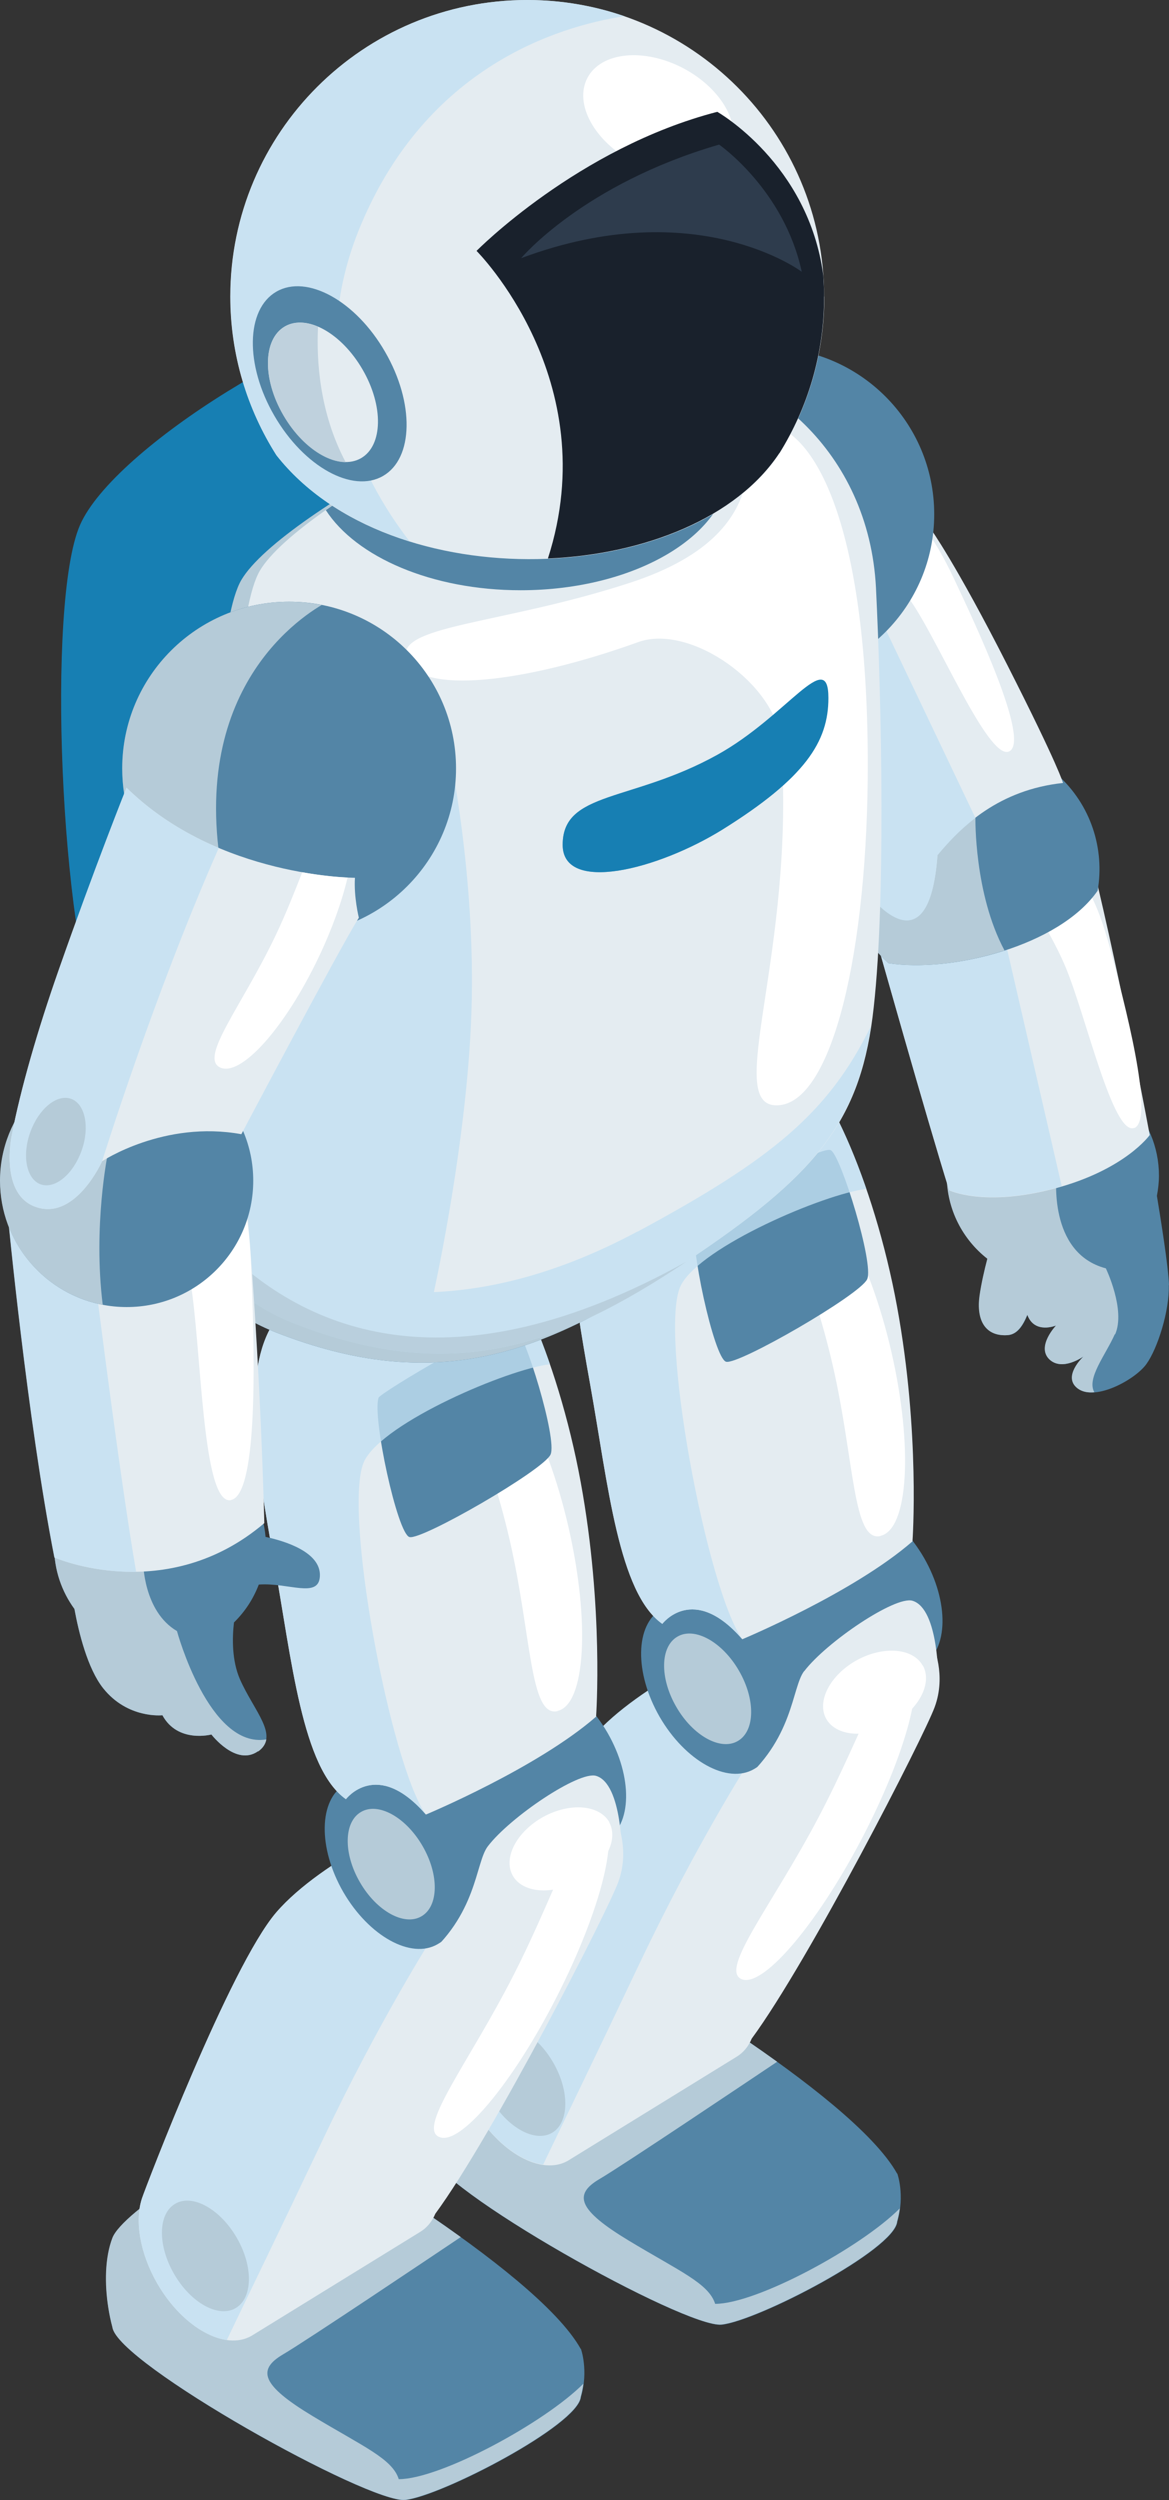 <svg width="95" height="203" viewBox="0 0 95 203" fill="none" xmlns="http://www.w3.org/2000/svg">
<rect x="0" y="0" width="95" height="203" fill="#333333" stroke="none"/>
<g clip-path="url(#clip0_836_78118)">
<path d="M72.904 176.492C69.204 169.874 49.741 158.815 49.741 158.815C44.259 159.763 35.66 165.4 34.861 167.495C34.061 169.591 34.261 172.518 34.861 174.746C35.244 177.673 55.724 189.081 58.656 188.765C61.589 188.449 72.704 182.695 72.921 180.4C73.554 178.238 72.921 176.492 72.921 176.492H72.904Z" fill="#5385A6"/>
<g style="mix-blend-mode:multiply">
<path d="M58.123 187.085C57.606 185.406 55.223 184.425 51.091 181.93C46.958 179.436 46.591 178.188 48.708 176.941C50.641 175.81 61.239 168.693 63.155 167.412C56.74 162.789 49.724 158.798 49.724 158.798C44.242 159.746 35.643 165.383 34.843 167.479C34.227 169.092 34.21 171.221 34.51 173.133C34.593 173.682 34.71 174.231 34.843 174.729C35.227 177.656 55.706 189.064 58.639 188.748C61.572 188.432 72.687 182.678 72.903 180.384C73.003 180.018 73.07 179.669 73.12 179.319C69.954 182.496 61.489 187.069 58.123 187.069V187.085Z" fill="#B5CBD8"/>
</g>
<path d="M75.836 133.604L60.322 133.122C60.322 133.122 51.941 136.68 48.158 141.071C44.392 145.461 37.526 163.454 37.26 164.253C36.643 166.049 37.06 168.709 38.493 171.204C40.576 174.796 44.009 176.692 46.158 175.444L59.822 167.03C60.389 166.697 60.822 166.182 61.089 165.533C65.772 159.164 75.07 141.021 75.953 138.626C76.936 135.982 75.82 133.604 75.82 133.604H75.836Z" fill="#E4ECF1"/>
<g style="mix-blend-mode:multiply" opacity="0.8">
<path d="M64.088 133.288L63.722 133.205L60.322 133.105C60.322 133.105 51.941 136.664 48.158 141.054C44.392 145.444 37.526 163.438 37.26 164.236C36.643 166.032 37.06 168.693 38.493 171.187C39.993 173.781 42.209 175.494 44.142 175.76C46.208 171.437 47.891 168.028 51.957 159.463C56.59 149.735 60.839 143.116 60.839 143.116L64.088 133.271V133.288Z" fill="#C2E0F2"/>
</g>
<g style="mix-blend-mode:multiply">
<path d="M39.96 164.702C38.544 165.517 38.51 168.078 39.86 170.406C41.21 172.75 43.459 173.998 44.859 173.183C46.259 172.368 46.309 169.807 44.959 167.479C43.609 165.134 41.36 163.887 39.96 164.702Z" fill="#B5CBD8"/>
</g>
<path d="M75.087 126.486C73.004 122.894 69.572 120.998 67.422 122.246L53.758 130.66C51.608 131.908 51.541 135.816 53.608 139.408C55.691 143 59.123 144.895 61.273 143.648L74.937 135.234C77.087 133.986 77.153 130.078 75.087 126.486Z" fill="#5385A6"/>
<g style="mix-blend-mode:multiply">
<path d="M55.057 132.889C53.64 133.704 53.607 136.265 54.957 138.593C56.306 140.937 58.556 142.185 59.956 141.37C61.372 140.555 61.406 137.994 60.056 135.666C58.706 133.321 56.456 132.074 55.057 132.889Z" fill="#B5CBD8"/>
</g>
<path d="M65.355 135.683C64.322 137.03 64.522 141.27 60.039 144.895L68.288 142.8L76.253 136.531C76.253 136.531 76.32 130.627 74.153 129.979C72.754 129.563 67.171 133.321 65.355 135.699V135.683Z" fill="#E4ECF1"/>
<path d="M75.003 135.25C75.786 136.68 74.67 138.809 72.504 140.006C70.337 141.187 67.938 140.987 67.138 139.557C66.355 138.127 67.471 135.998 69.637 134.801C71.804 133.62 74.203 133.82 74.987 135.25H75.003Z" fill="white"/>
<path d="M47.958 93.144C45.376 97.151 46.492 104.236 47.958 112.401C49.425 120.566 50.258 129.347 53.824 131.858C53.824 131.858 56.34 128.515 60.323 133.105C60.323 133.105 69.338 129.347 74.154 125.156C74.154 125.156 74.787 116.375 72.904 106.115C71.021 95.854 66.822 86.658 63.889 85.61C60.956 84.562 49.841 90.217 47.958 93.144Z" fill="#E4ECF1"/>
<path d="M71.554 124.723C69.287 125.239 69.454 118.604 67.671 110.854C65.888 103.105 62.839 97.201 65.105 96.686C67.371 96.17 70.654 102.024 72.437 109.757C74.22 117.506 73.82 124.191 71.554 124.707V124.723Z" fill="white"/>
<path d="M56.49 99.28C55.974 100.826 58.023 110.305 59.007 110.572C59.99 110.854 69.905 105.134 70.471 103.87C71.038 102.623 68.372 93.958 67.538 93.41C66.705 92.844 56.64 98.847 56.49 99.263V99.28Z" fill="#5385A6"/>
<g style="mix-blend-mode:multiply" opacity="0.8">
<path d="M55.34 104.352C56.974 101.209 66.972 96.952 70.404 96.536C68.388 90.666 65.855 86.309 63.889 85.61C60.956 84.562 49.841 90.217 47.958 93.144C45.376 97.151 46.492 104.236 47.958 112.401C49.425 120.566 50.258 129.347 53.824 131.858C53.824 131.858 56.34 128.515 60.323 133.105C57.44 129.047 53.474 107.977 55.34 104.352Z" fill="#C2E0F2"/>
</g>
<path d="M47.192 190.727C43.493 184.109 24.029 173.05 24.029 173.05C18.547 173.998 9.949 179.635 9.149 181.731C8.349 183.826 8.549 186.753 9.149 188.981C9.532 191.908 30.012 203.316 32.944 203C35.877 202.684 46.992 196.93 47.209 194.635C47.842 192.473 47.209 190.727 47.209 190.727H47.192Z" fill="#5385A6"/>
<g style="mix-blend-mode:multiply">
<path d="M32.411 201.32C31.894 199.641 29.511 198.66 25.379 196.165C21.246 193.671 20.879 192.424 22.996 191.176C24.929 190.045 35.527 182.928 37.443 181.647C31.028 177.024 24.012 173.033 24.012 173.033C18.53 173.981 9.931 179.619 9.132 181.714C8.515 183.327 8.498 185.456 8.798 187.368C8.882 187.917 8.998 188.466 9.132 188.965C9.515 191.891 29.994 203.299 32.927 202.983C35.86 202.668 46.975 196.914 47.191 194.619C47.291 194.253 47.358 193.904 47.408 193.554C44.242 196.731 35.777 201.304 32.411 201.304V201.32Z" fill="#B5CBD8"/>
</g>
<path d="M50.124 147.822L34.611 147.34C34.611 147.34 26.229 150.899 22.446 155.289C18.68 159.679 11.815 177.673 11.548 178.471C10.931 180.284 11.348 182.928 12.781 185.422C14.864 189.014 18.297 190.91 20.446 189.663L34.111 181.248C34.677 180.916 35.11 180.4 35.377 179.752C40.06 173.382 49.358 155.239 50.241 152.828C51.224 150.184 50.108 147.806 50.108 147.806L50.124 147.822Z" fill="#E4ECF1"/>
<g style="mix-blend-mode:multiply" opacity="0.8">
<path d="M38.377 147.523L38.01 147.44L34.611 147.34C34.611 147.34 26.229 150.899 22.446 155.289C18.68 159.679 11.815 177.673 11.548 178.471C10.931 180.284 11.348 182.928 12.781 185.422C14.281 188.017 16.497 189.729 18.43 190.012C20.496 185.688 22.179 182.279 26.245 173.715C30.861 163.987 35.11 157.368 35.11 157.368L38.36 147.523H38.377Z" fill="#C2E0F2"/>
</g>
<g style="mix-blend-mode:multiply">
<path d="M14.247 178.937C12.831 179.752 12.797 182.313 14.147 184.641C15.497 186.986 17.747 188.233 19.146 187.418C20.546 186.603 20.596 184.042 19.246 181.714C17.896 179.369 15.647 178.122 14.247 178.937Z" fill="#B5CBD8"/>
</g>
<path d="M49.374 140.705C47.291 137.113 43.859 135.217 41.709 136.464L28.045 144.879C25.895 146.126 25.828 150.034 27.895 153.626C29.978 157.218 33.41 159.114 35.56 157.867L49.224 149.452C51.374 148.205 51.441 144.297 49.374 140.705Z" fill="#5385A6"/>
<g style="mix-blend-mode:multiply">
<path d="M29.345 147.124C27.928 147.939 27.895 150.5 29.245 152.828C30.595 155.173 32.844 156.42 34.244 155.605C35.66 154.79 35.694 152.229 34.344 149.901C32.994 147.556 30.744 146.309 29.345 147.124Z" fill="#B5CBD8"/>
</g>
<path d="M39.643 149.918C38.61 151.265 38.81 155.505 34.327 159.131L42.576 157.035L50.541 150.749C50.541 150.749 50.608 144.846 48.441 144.197C47.042 143.781 41.459 147.54 39.643 149.918Z" fill="#E4ECF1"/>
<path d="M49.508 147.972C50.291 149.402 49.175 151.531 47.008 152.728C44.842 153.909 42.443 153.709 41.659 152.279C40.876 150.849 41.993 148.72 44.159 147.523C46.325 146.342 48.725 146.542 49.525 147.972H49.508Z" fill="white"/>
<path d="M35.644 173.499C33.978 172.651 38.11 167.479 41.743 160.361C45.376 153.244 47.142 146.874 48.809 147.723C50.475 148.571 48.875 155.023 45.242 162.141C41.61 169.258 37.31 174.347 35.661 173.499H35.644Z" fill="white"/>
<path d="M22.247 107.379C19.664 111.386 20.78 118.471 22.247 126.636C23.713 134.801 24.546 143.582 28.112 146.093C28.112 146.093 30.628 142.75 34.611 147.34C34.611 147.34 43.626 143.582 48.442 139.391C48.442 139.391 49.075 130.594 47.192 120.35C45.309 110.089 41.11 100.893 38.177 99.845C35.244 98.798 24.13 104.452 22.247 107.379Z" fill="#E4ECF1"/>
<path d="M45.309 138.942C43.042 139.458 43.209 132.822 41.426 125.073C39.643 117.323 36.593 111.42 38.86 110.904C41.126 110.389 44.409 116.242 46.192 123.975C47.975 131.725 47.575 138.41 45.309 138.925V138.942Z" fill="white"/>
<path d="M30.761 113.515C30.244 115.062 32.294 124.541 33.277 124.807C34.26 125.089 44.175 119.369 44.742 118.105C45.308 116.858 42.642 108.193 41.809 107.645C40.976 107.096 30.911 113.083 30.761 113.498V113.515Z" fill="#5385A6"/>
<g style="mix-blend-mode:multiply" opacity="0.8">
<path d="M29.629 118.587C31.262 115.444 41.26 111.187 44.693 110.771C42.676 104.901 40.143 100.544 38.177 99.845C35.244 98.798 24.13 104.452 22.247 107.379C19.664 111.386 20.78 118.471 22.247 126.636C23.713 134.801 24.546 143.582 28.112 146.093C28.112 146.093 30.628 142.75 34.611 147.34C31.712 143.282 27.762 122.212 29.629 118.587Z" fill="#C2E0F2"/>
</g>
<path d="M95 104.369C94.95 102.839 94.333 99.03 94.017 97.101C94.117 96.569 94.183 96.02 94.183 95.455C94.183 90.716 90.334 86.857 85.568 86.857C80.802 86.857 76.953 90.699 76.953 95.455C76.953 98.199 78.253 100.644 80.252 102.207C80.003 103.155 79.753 104.269 79.619 105.2C79.336 107.229 80.103 108.543 81.919 108.41C82.669 108.343 83.119 107.678 83.502 106.763C84.085 108.36 85.835 107.628 85.835 107.628C85.835 107.628 84.235 109.308 85.268 110.355C86.318 111.403 88.068 110.139 88.068 110.139C88.068 110.139 86.251 111.819 87.651 112.783C89.051 113.764 92.267 112.018 93.167 110.754C94.067 109.507 95.05 106.431 94.983 104.335L95 104.369Z" fill="#5385A6"/>
<g style="mix-blend-mode:multiply">
<path d="M90.618 108.36C91.501 106.364 89.868 102.988 89.868 102.988C85.118 101.741 85.868 95.388 85.868 95.388L84.119 87.905L79.653 89.202C77.986 90.765 76.936 92.977 76.936 95.455C76.936 98.199 78.236 100.643 80.236 102.207C79.986 103.155 79.736 104.269 79.603 105.2C79.319 107.229 80.086 108.543 81.902 108.41C82.652 108.343 83.102 107.678 83.485 106.763C84.069 108.36 85.818 107.628 85.818 107.628C85.818 107.628 84.219 109.308 85.252 110.355C86.302 111.403 88.051 110.139 88.051 110.139C88.051 110.139 86.235 111.819 87.635 112.783C87.985 113.016 88.434 113.099 88.934 113.049C88.284 111.918 89.851 110.023 90.601 108.326L90.618 108.36Z" fill="#B5CBD8"/>
</g>
<path d="M71.171 76.131C71.171 76.131 75.303 90.799 77.136 96.652C77.136 96.652 79.986 98.033 85.718 96.503C91.451 94.973 93.434 92.162 93.434 92.162C93.434 92.162 91.167 79.906 88.784 70.144L71.171 76.148V76.131Z" fill="#E4ECF1"/>
<g style="mix-blend-mode:multiply" opacity="0.8">
<path d="M81.619 76.181L79.869 73.154L71.171 76.115C71.171 76.115 75.303 90.782 77.136 96.636C77.136 96.636 79.986 98.016 85.718 96.486C85.918 96.436 86.102 96.37 86.285 96.32L81.636 76.181H81.619Z" fill="#C2E0F2"/>
</g>
<path d="M92.184 91.58C90.468 92.295 88.251 82.484 86.602 78.543C84.952 74.601 82.386 71.924 84.102 71.209C85.819 70.494 88.018 68.814 90.218 77.046C91.318 81.17 93.9 90.865 92.184 91.597V91.58Z" fill="white"/>
<path d="M72.204 78.21C67.971 74.435 67.605 67.949 71.387 63.709C75.17 59.485 81.669 59.119 85.918 62.894C88.668 65.355 89.784 68.947 89.201 72.323C86.085 76.813 77.286 79.008 72.204 78.21Z" fill="#5385A6"/>
<g style="mix-blend-mode:multiply">
<path d="M79.269 66.403L78.869 60.3C76.103 60.349 73.37 61.497 71.387 63.709C67.605 67.933 67.971 74.435 72.204 78.21C74.787 78.626 78.353 78.243 81.635 77.179C79.153 72.556 79.269 66.403 79.269 66.403Z" fill="#B5CBD8"/>
</g>
<path d="M70.738 72.772C70.738 72.772 75.487 78.909 76.187 69.43C78.137 67.052 81.219 64.125 86.385 63.576C86.385 63.576 86.069 62.279 81.869 54.014C77.67 45.749 75.62 42.922 75.62 42.922C75.62 42.922 74.637 47.811 68.488 51.153L70.721 72.772H70.738Z" fill="#E4ECF1"/>
<g style="mix-blend-mode:multiply" opacity="0.8">
<path d="M71.621 50.372L69.455 50.604C69.155 50.787 68.838 50.987 68.505 51.17L70.738 72.789C70.738 72.789 75.487 78.925 76.187 69.446C77.003 68.465 78.003 67.384 79.27 66.419C76.287 60.166 71.621 50.372 71.621 50.372Z" fill="#C2E0F2"/>
</g>
<path d="M82.069 60.981C80.503 61.996 76.587 52.733 74.254 49.158C71.921 45.582 68.922 43.387 70.488 42.373C72.054 41.358 73.904 39.313 77.537 47.012C79.353 50.87 83.636 59.967 82.069 60.981Z" fill="white"/>
<path d="M62.355 55.294C69.847 55.294 75.92 49.233 75.92 41.757C75.92 34.281 69.847 28.221 62.355 28.221C54.864 28.221 48.791 34.281 48.791 41.757C48.791 49.233 54.864 55.294 62.355 55.294Z" fill="#5385A6"/>
<path d="M54.108 29.335C54.108 29.335 43.409 24.23 34.811 25.061C26.212 25.892 9.232 36.353 6.499 42.639C3.766 48.908 4.9 75.832 8.249 83.731L20.547 92.245L54.091 41.824V29.335H54.108Z" fill="#177FB3"/>
<g style="mix-blend-mode:multiply" opacity="0.6">
<path d="M21.812 47.428C11.981 41.857 7.731 42.955 5.965 44.418C3.982 52.899 5.165 76.447 8.265 83.748L20.563 92.262L22.196 89.801C22.296 77.811 21.812 47.445 21.812 47.445V47.428Z" fill="#177FB3"/>
</g>
<path d="M52.608 30.083C45.642 29.767 22.913 41.475 19.613 47.096C16.314 52.733 17.38 88.936 17.38 88.936L6.766 84.48C6.766 84.48 9.565 103.171 22.43 108.194C35.294 113.216 44.026 110.023 54.291 103.171C64.555 96.32 68.272 92.013 69.388 83.365C70.504 74.718 70.121 57.689 69.671 48.493C69.105 37.334 60.506 30.433 52.624 30.083H52.608Z" fill="#5385A6"/>
<g style="mix-blend-mode:multiply">
<path d="M52.608 30.083C45.642 29.767 22.913 41.475 19.613 47.096C16.314 52.733 17.38 88.936 17.38 88.936L6.766 84.48C6.766 84.48 9.565 103.171 22.43 108.194C35.294 113.216 44.026 110.023 54.291 103.171C64.555 96.32 68.272 92.013 69.388 83.365C70.504 74.718 70.121 57.689 69.671 48.493C69.105 37.334 60.506 30.433 52.624 30.083H52.608Z" fill="#B5CBD8"/>
</g>
<path d="M54.108 29.335C47.142 29.019 24.413 40.726 21.113 46.347C17.814 51.985 18.88 88.188 18.88 88.188L8.266 83.731C8.266 83.731 11.065 102.423 23.93 107.445C36.794 112.467 45.526 109.274 55.807 102.423C66.089 95.571 69.788 91.264 70.905 82.617C72.021 73.969 71.638 56.94 71.188 47.744C70.621 36.586 62.023 29.684 54.141 29.335H54.108Z" fill="#E4ECF1"/>
<g style="mix-blend-mode:multiply" opacity="0.8">
<path d="M51.808 99.995C45.759 103.238 40.21 104.701 35.261 104.917C36.044 101.259 38.01 91.198 38.31 82.234C38.694 71.009 36.444 60.715 36.444 60.715L19.064 60.05C18.43 72.406 18.88 88.204 18.88 88.204L8.266 83.748C8.266 83.748 8.849 87.639 10.698 92.345C12.915 97.966 16.914 104.735 23.913 107.462C36.777 112.484 45.509 109.291 55.791 102.44C65.789 95.771 69.555 91.497 70.788 83.299C67.322 90.383 62.706 94.141 51.808 100.012V99.995Z" fill="#C2E0F2"/>
</g>
<g style="mix-blend-mode:multiply" opacity="0.8">
<path d="M8.266 83.748C8.266 83.748 8.849 87.639 10.698 92.345C12.915 97.966 16.914 104.735 23.913 107.462C36.777 112.484 45.509 109.291 55.791 102.44C17.781 123.526 8.266 83.748 8.266 83.748Z" fill="#B5CBD8"/>
</g>
<path d="M52.191 29.485C45.942 30.482 33.711 36.336 26.479 41.425C28.945 45.233 35.094 47.927 42.309 47.927C51.691 47.927 59.306 43.37 59.306 37.75C59.306 34.34 56.49 31.331 52.191 29.485Z" fill="#5385A6"/>
<path d="M61.622 34.324C59.289 34.39 64.722 42.922 51.174 47.328C40.593 50.771 31.961 50.754 33.06 53.581C34.16 56.392 42.492 55.51 51.874 52.134C56.09 50.621 63.122 55.56 63.472 60.316C64.722 77.362 58.689 89.884 63.172 89.751C67.654 89.635 70.554 77.129 70.521 61.813C70.471 42.373 66.105 34.191 61.622 34.324Z" fill="white"/>
<path d="M67.322 56.675C67.322 52.484 63.972 58.138 58.307 61.281C51.325 65.156 45.726 64.208 45.726 68.598C45.726 72.573 53.441 70.627 58.723 67.351C65.439 63.16 67.322 60.233 67.322 56.675Z" fill="#177FB3"/>
<g style="mix-blend-mode:multiply" opacity="0.6">
<path d="M59.473 66.602C54.191 69.895 46.475 71.841 46.475 67.85C46.475 67.035 46.675 66.403 47.025 65.904C46.192 66.519 45.726 67.334 45.726 68.598C45.726 72.572 53.441 70.627 58.723 67.351C61.473 65.638 63.389 64.141 64.722 62.711C63.439 63.908 61.739 65.172 59.473 66.602Z" fill="#177FB3"/>
</g>
<path d="M66.989 24.08C66.989 28.753 65.656 33.11 63.356 36.802C56.157 47.727 31.728 48.742 22.463 36.968C20.097 33.243 18.714 28.819 18.714 24.08C18.714 10.776 29.512 0 42.843 0C56.174 0 66.972 10.776 66.972 24.08H66.989Z" fill="#E4ECF1"/>
<g style="mix-blend-mode:multiply" opacity="0.8">
<path d="M50.742 1.314C48.275 0.466 45.626 0 42.86 0C29.529 0 18.73 10.776 18.73 24.08C18.73 28.819 20.097 33.243 22.48 36.968C25.113 40.311 28.945 42.606 33.278 43.953C29.229 38.697 24.596 29.485 29.345 18.226C34.711 5.471 45.242 2.162 50.742 1.314Z" fill="#C2E0F2"/>
</g>
<path d="M59.273 12.389C58.156 14.501 54.674 14.834 51.491 13.171C48.308 11.491 46.625 8.431 47.742 6.319C48.858 4.207 52.341 3.875 55.523 5.538C58.706 7.217 60.389 10.277 59.273 12.389Z" fill="white"/>
<path d="M63.339 36.802C65.638 33.11 66.972 28.753 66.972 24.08C66.972 23.498 66.938 22.933 66.905 22.367C65.705 13.271 58.29 9.08 58.29 9.08C46.975 12.007 38.727 20.372 38.727 20.372C38.727 20.372 49.208 30.832 44.526 45.349C52.374 45.017 59.856 42.057 63.339 36.785V36.802Z" fill="#19212C"/>
<path d="M42.359 20.954C42.359 20.954 47.392 14.95 58.44 11.741C58.44 11.741 63.722 15.399 65.155 22.068C65.155 22.068 56.623 15.649 42.376 20.954H42.359Z" fill="#2E3C4D"/>
<path d="M22.462 23.681C19.979 25.111 19.896 29.634 22.296 33.758C24.695 37.899 28.645 40.078 31.128 38.648C33.61 37.218 33.694 32.711 31.294 28.57C28.911 24.429 24.945 22.251 22.462 23.681Z" fill="#5385A6"/>
<path d="M23.146 26.508C21.363 27.539 21.313 30.765 23.029 33.709C24.745 36.669 27.562 38.232 29.345 37.201C31.128 36.17 31.178 32.944 29.461 30C27.745 27.04 24.929 25.477 23.146 26.508Z" fill="#E4ECF1"/>
<g style="mix-blend-mode:multiply" opacity="0.8">
<path d="M25.829 26.525C24.862 26.109 23.896 26.076 23.146 26.525C21.363 27.556 21.313 30.782 23.029 33.725C24.379 36.053 26.412 37.517 28.095 37.533C25.945 33.492 25.712 29.202 25.845 26.541L25.829 26.525Z" fill="#B5CBD8"/>
</g>
<path d="M37.06 62.395C37.06 69.862 30.995 75.932 23.496 75.932C15.997 75.932 9.932 69.879 9.932 62.395C9.932 54.912 15.997 48.858 23.496 48.858C30.995 48.858 37.06 54.912 37.06 62.395Z" fill="#5385A6"/>
<g style="mix-blend-mode:multiply">
<path d="M26.162 49.124C25.296 48.958 24.412 48.858 23.496 48.858C16.014 48.858 9.932 54.912 9.932 62.395C9.932 68.232 13.648 73.188 18.83 75.084L18.997 74.934C13.998 57.706 23.413 50.738 26.145 49.124H26.162Z" fill="#B5CBD8"/>
</g>
<path d="M21.58 124.773C21.18 120.4 17.497 116.991 13.015 116.991C8.265 116.991 4.399 120.832 4.399 125.588C4.399 127.484 5.016 129.23 6.049 130.644C6.399 132.556 7.116 135.483 8.382 137.08C10.382 139.591 13.198 139.275 13.198 139.275C14.448 141.57 17.18 140.838 17.18 140.838C17.18 140.838 19.18 143.449 20.963 142.202C22.746 140.954 20.647 138.959 19.497 136.348C18.847 134.851 18.863 133.038 19.014 131.741C19.897 130.877 20.58 129.846 21.03 128.665C23.413 128.482 25.912 129.829 25.996 127.983C26.096 126.004 23.063 125.106 21.563 124.79L21.58 124.773Z" fill="#5385A6"/>
<g style="mix-blend-mode:multiply">
<path d="M20.98 142.218C21.38 141.935 21.58 141.603 21.646 141.237C16.98 142.019 14.381 132.44 14.381 132.44C11.632 130.827 11.632 126.819 11.632 126.819L11.265 117.174C7.349 117.988 4.399 121.447 4.399 125.588C4.399 127.484 5.016 129.23 6.049 130.644C6.399 132.556 7.116 135.483 8.382 137.079C10.382 139.591 13.198 139.275 13.198 139.275C14.448 141.57 17.18 140.838 17.18 140.838C17.18 140.838 19.18 143.449 20.963 142.201L20.98 142.218Z" fill="#B5CBD8"/>
</g>
<path d="M0.649 98.715C0.649 98.715 2.216 115.178 4.432 126.47C4.432 126.47 13.514 130.444 21.479 123.676C21.479 123.676 21.196 110.987 20.079 98.216C20.079 98.216 9.881 102.124 0.649 98.698V98.715Z" fill="#E4ECF1"/>
<g style="mix-blend-mode:multiply" opacity="0.8">
<path d="M7.232 100.062C5.082 99.929 2.832 99.529 0.633 98.715C0.633 98.715 2.199 115.178 4.415 126.47C4.415 126.47 7.215 127.684 11.064 127.634C9.865 120.666 8.231 107.994 7.248 100.062H7.232Z" fill="#C2E0F2"/>
</g>
<path d="M18.764 121.813C16.381 122.229 16.397 109.225 15.431 103.787C14.464 98.349 11.998 94.241 14.364 93.809C16.747 93.393 19.98 91.896 20.413 102.889C20.63 108.41 21.13 121.381 18.764 121.797V121.813Z" fill="white"/>
<path d="M20.58 95.871C20.58 101.541 15.98 106.131 10.298 106.131C4.616 106.131 0.017 101.541 0.017 95.871C0.017 90.2 4.616 85.61 10.298 85.61C15.98 85.61 20.58 90.2 20.58 95.871Z" fill="#5385A6"/>
<g style="mix-blend-mode:multiply">
<path d="M9.448 85.644C4.166 86.076 0 90.483 0 95.871C0 100.876 3.583 105.034 8.349 105.949C7.549 99.529 8.765 93.642 8.765 93.642L9.465 85.644H9.448Z" fill="#B5CBD8"/>
</g>
<path d="M10.282 63.958C10.282 63.958 7.699 70.411 4.766 78.775C3.066 83.615 1.683 88.404 0.95 92.196C0.95 92.196 -0.1 97.118 3.05 98.049C6.199 98.997 8.299 94.291 8.299 94.291C8.299 94.291 13.331 90.948 19.614 92.096C19.614 92.096 27.579 77.029 29.162 74.518C29.162 74.518 28.745 72.839 28.845 71.275C28.845 71.275 17.731 71.275 10.282 63.958Z" fill="#E4ECF1"/>
<path d="M25.896 77.728C26.996 75.416 27.796 73.171 28.245 71.259C27.529 71.225 26.229 71.126 24.563 70.826C23.946 72.39 23.246 74.186 22.363 76.031C19.614 81.769 16.198 85.86 17.881 86.675C19.564 87.473 23.163 83.465 25.896 77.728Z" fill="white"/>
<path d="M60.206 160.677C58.556 159.813 62.756 154.691 66.488 147.623C70.221 140.555 72.071 134.219 73.72 135.084C75.37 135.949 73.67 142.384 69.954 149.452C66.222 156.52 61.856 161.542 60.206 160.677Z" fill="white"/>
<g style="mix-blend-mode:multiply" opacity="0.8">
<path d="M17.764 68.847C15.214 67.766 12.565 66.203 10.282 63.958C10.282 63.958 7.699 70.411 4.766 78.775C3.066 83.615 1.683 88.404 0.95 92.196C0.95 92.196 -0.1 97.118 3.05 98.049C6.199 98.997 8.299 94.291 8.299 94.291C8.299 94.291 12.448 80.921 17.781 68.847H17.764Z" fill="#C2E0F2"/>
</g>
<g style="mix-blend-mode:multiply">
<path d="M5.766 89.219C4.616 88.82 3.133 90.034 2.45 91.963C1.767 93.875 2.166 95.771 3.316 96.17C4.466 96.569 5.949 95.355 6.632 93.426C7.316 91.514 6.916 89.618 5.766 89.219Z" fill="#B5CBD8"/>
</g>
</g>
<defs>
<clipPath id="clip0_836_78118">
<rect width="95" height="203" fill="white"/>
</clipPath>
</defs>
</svg>

